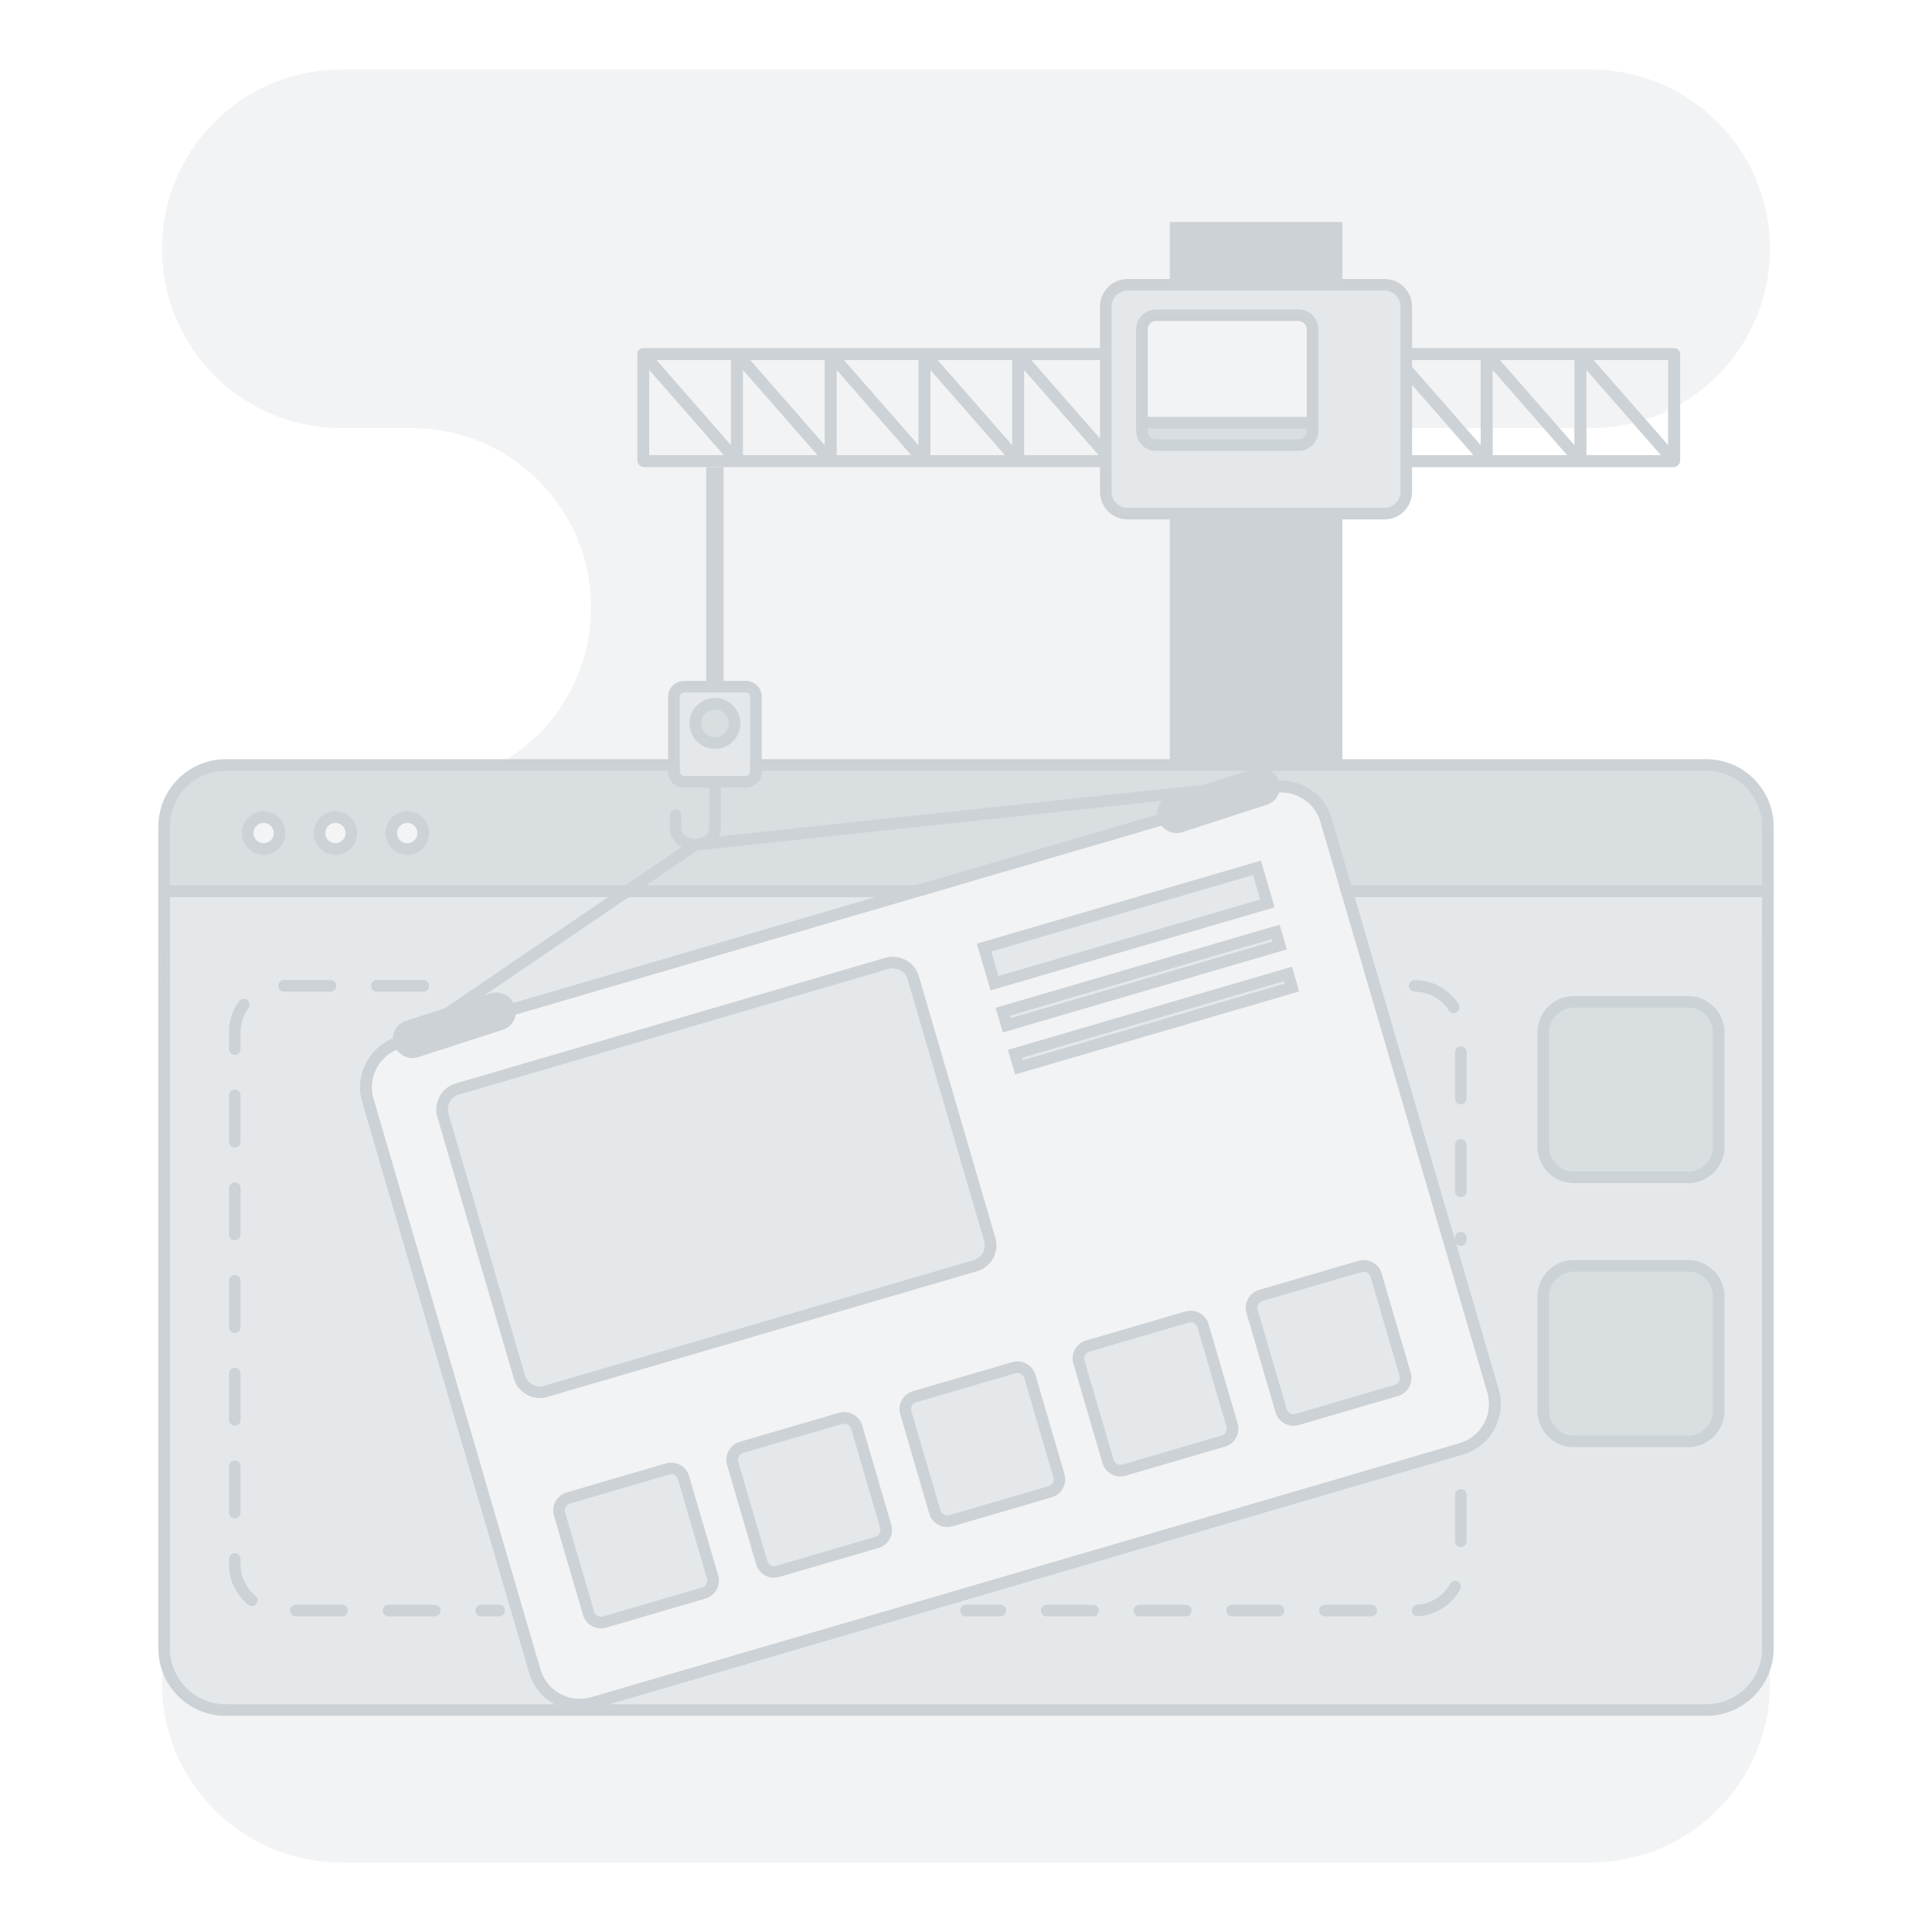 <svg xmlns="http://www.w3.org/2000/svg" id="Layer_2" data-name="Layer 2" viewBox="0 0 1000 1000"><defs><style>      .cls-1, .cls-2, .cls-3, .cls-4 {        fill: #ccd2d6;        stroke-width: 0px;      }      .cls-2 {        opacity: .75;      }      .cls-3 {        opacity: .5;      }      .cls-4, .cls-5 {        opacity: .25;      }    </style></defs><g><path class="cls-3" d="m697.12,461.29l75.64,258.58c3.77,12.86-3.61,26.33-16.46,30.08l-449.42,131.46c-12.85,3.76-26.32-3.61-30.09-16.47l-86.37-295.33c-3.77-12.86,3.61-26.33,16.46-30.08l267.48-78.24H84.96v391.94c0,17.6,14.26,31.87,31.85,31.87h766.38c17.59,0,31.85-14.27,31.85-31.87v-391.94h-217.92Zm192.49,268.91c0,8.76-7.1,15.85-15.85,15.85h-59.14c-8.75,0-15.85-7.09-15.85-15.85v-59.13c0-8.76,7.1-15.86,15.85-15.86h59.14c8.75,0,15.85,7.1,15.85,15.86v59.13Zm0-136.66c0,8.76-7.1,15.85-15.85,15.85h-59.14c-8.75,0-15.85-7.09-15.85-15.85v-59.13c0-8.76,7.1-15.86,15.85-15.86h59.14c8.75,0,15.85,7.1,15.85,15.86v59.13Z"></path><g><path class="cls-1" d="m883.19,888.1H116.81c-19.22,0-34.85-15.64-34.85-34.87v-394.94h413.34l-287.58,84.12c-5.45,1.59-9.95,5.21-12.67,10.19-2.73,4.98-3.35,10.72-1.75,16.17l86.37,295.33c3.3,11.25,15.12,17.72,26.37,14.43l449.42-131.46c5.45-1.59,9.95-5.21,12.67-10.19,2.73-4.98,3.35-10.72,1.75-16.17l-76.76-262.42h224.92v394.94c0,19.23-15.63,34.87-34.85,34.87Zm-567.98-6h567.98c15.91,0,28.85-12.95,28.85-28.87v-388.94h-210.92l74.52,254.74c2.05,6.99,1.25,14.35-2.24,20.74-3.5,6.38-9.27,11.02-16.25,13.06l-441.93,129.27ZM87.96,464.29v388.94c0,15.92,12.94,28.87,28.85,28.87h170.32c-6.19-3.34-11.09-9.05-13.22-16.32l-86.37-295.33c-2.05-6.99-1.25-14.35,2.25-20.74,3.5-6.39,9.27-11.02,16.25-13.06l247.38-72.36H87.96Z"></path><path class="cls-1" d="m873.76,749.05h-59.14c-10.39,0-18.85-8.46-18.85-18.85v-59.13c0-10.4,8.46-18.86,18.85-18.86h59.14c10.39,0,18.85,8.46,18.85,18.86v59.13c0,10.39-8.46,18.85-18.85,18.85Zm-59.14-90.84c-7.09,0-12.85,5.77-12.85,12.86v59.13c0,7.08,5.76,12.85,12.85,12.85h59.14c7.09,0,12.85-5.76,12.85-12.85v-59.13c0-7.09-5.76-12.86-12.85-12.86h-59.14Z"></path><path class="cls-1" d="m873.76,612.39h-59.14c-10.39,0-18.85-8.46-18.85-18.85v-59.13c0-10.4,8.46-18.86,18.85-18.86h59.14c10.39,0,18.85,8.46,18.85,18.86v59.13c0,10.39-8.46,18.85-18.85,18.85Zm-59.14-90.84c-7.09,0-12.85,5.77-12.85,12.86v59.13c0,7.08,5.76,12.85,12.85,12.85h59.14c7.09,0,12.85-5.76,12.85-12.85v-59.13c0-7.09-5.76-12.86-12.85-12.86h-59.14Z"></path></g><g><path class="cls-2" d="m883.19,395.96h-491.89v3.4c0,2.91-2.36,5.27-5.27,5.27h-31.94c-2.91,0-5.27-2.36-5.27-5.27v-3.4H116.81c-17.6,0-31.86,14.27-31.86,31.87v33.46h389.41l181.94-53.22c12.86-3.75,26.32,3.62,30.08,16.47l10.74,36.75h217.92v-33.46c0-17.6-14.26-31.87-31.86-31.87Zm-746.74,43.49c-4.57,0-8.27-3.7-8.27-8.27s3.7-8.26,8.27-8.26,8.26,3.7,8.26,8.26-3.7,8.27-8.26,8.27Zm37.17,0c-4.57,0-8.26-3.7-8.26-8.27s3.69-8.26,8.26-8.26,8.27,3.7,8.27,8.26-3.7,8.27-8.27,8.27Zm37.18,0c-4.57,0-8.27-3.7-8.27-8.27s3.7-8.26,8.27-8.26,8.26,3.7,8.26,8.26-3.7,8.27-8.26,8.27Z"></path><path class="cls-1" d="m918.04,464.29h-223.17l-11.37-38.9c-1.59-5.45-5.21-9.95-10.19-12.68-4.98-2.73-10.72-3.35-16.17-1.76l-182.35,53.34H81.96v-36.46c0-19.23,15.64-34.87,34.86-34.87h234.99v6.4c0,1.25,1.02,2.27,2.27,2.27h31.94c1.25,0,2.27-1.02,2.27-2.27v-6.4h494.89c19.22,0,34.86,15.64,34.86,34.87v36.46Zm-218.67-6h212.67v-30.46c0-15.92-12.94-28.87-28.86-28.87h-488.89v.4c0,4.56-3.71,8.27-8.27,8.27h-31.94c-4.56,0-8.27-3.71-8.27-8.27v-.4H116.81c-15.91,0-28.86,12.95-28.86,28.87v30.46h385.98l181.52-53.1c6.99-2.04,14.35-1.24,20.73,2.26,6.38,3.5,11.02,9.27,13.07,16.26l10.11,34.59Z"></path><path class="cls-1" d="m136.45,442.46c-6.21,0-11.27-5.06-11.27-11.27s5.05-11.26,11.27-11.26,11.26,5.05,11.26,11.26-5.05,11.27-11.26,11.27Zm0-16.53c-2.9,0-5.27,2.36-5.27,5.26s2.36,5.27,5.27,5.27,5.26-2.36,5.26-5.27-2.36-5.26-5.26-5.26Z"></path><path class="cls-1" d="m173.62,442.46c-6.21,0-11.26-5.06-11.26-11.27s5.05-11.26,11.26-11.26,11.27,5.05,11.27,11.26-5.06,11.27-11.27,11.27Zm0-16.53c-2.9,0-5.26,2.36-5.26,5.26s2.36,5.27,5.26,5.27,5.27-2.36,5.27-5.27-2.36-5.26-5.27-5.26Z"></path><path class="cls-1" d="m210.8,442.46c-6.21,0-11.27-5.06-11.27-11.27s5.06-11.26,11.27-11.26,11.26,5.05,11.26,11.26-5.05,11.27-11.26,11.27Zm0-16.53c-2.91,0-5.27,2.36-5.27,5.26s2.36,5.27,5.27,5.27,5.26-2.36,5.26-5.27-2.36-5.26-5.26-5.26Z"></path><g class="cls-5"><path class="cls-1" d="m136.45,422.93c-4.56,0-8.26,3.7-8.26,8.26s3.7,8.26,8.26,8.26,8.26-3.7,8.26-8.26-3.7-8.26-8.26-8.26Z"></path><path class="cls-1" d="m173.62,422.93c-4.56,0-8.26,3.7-8.26,8.26s3.7,8.26,8.26,8.26,8.26-3.7,8.26-8.26-3.7-8.26-8.26-8.26Z"></path><path class="cls-1" d="m210.8,422.93c-4.56,0-8.26,3.7-8.26,8.26s3.7,8.26,8.26,8.26,8.26-3.7,8.26-8.26-3.7-8.26-8.26-8.26Z"></path></g></g><g><path class="cls-1" d="m866.53,180.14c-.08,0-.17.02-.25.03-.09-.01-.17-.03-.26-.03h-138.14v6.24h38.51v44l-38.51-44v9.46l34.76,39.72h-34.76v6.24h138.14c2.01,0,3.63-1.62,3.63-3.63v-54.91c0-1.73-1.39-3.12-3.12-3.12Zm-93.9,55.42v-44l38.51,44h-38.51Zm42.27-5.18l-38.51-44h38.51v44Zm6.24,5.18v-44l38.51,44h-38.51Zm42.27-5.18l-38.51-44h38.51v44Z"></path><path class="cls-1" d="m572.37,180.14h-238.91c-.07,0-.15.02-.21.02-.83-.07-1.68.17-2.35.75-.79.69-1.14,1.68-1.05,2.64,0,.07-.02.15-.02.22v54.41c0,2.01,1.63,3.63,3.63,3.63h238.91v-11.42l-38.51-44h38.51v-6.24Zm-236.3,55.42v-44l38.51,44h-38.51Zm42.27-5.18l-38.51-44h38.51v44Zm6.24,5.18v-44l38.51,44h-38.51Zm42.27-5.18l-38.51-44h38.51v44Zm6.24,5.18v-44l38.51,44h-38.51Zm42.27-5.18l-38.51-44h38.51v44Zm6.24,5.18v-44l38.51,44h-38.51Zm42.27-5.18l-38.51-44h38.51v44Zm44.75,5.18h-38.51v-44l38.51,44Z"></path><g><path class="cls-3" d="m716.65,147.41h-133.05c-6.2,0-11.23,5.03-11.23,11.23v95.97c0,6.21,5.03,11.23,11.23,11.23h133.05c6.21,0,11.23-5.02,11.23-11.23v-95.97c0-6.2-5.02-11.23-11.23-11.23Zm-37.28,75.66c0,2.75-1.51,5.14-3.75,6.39-1.05.59-2.27.93-3.56.93h-73.7c-4.04,0-7.31-3.28-7.31-7.31v-52.6c0-4.04,3.28-7.31,7.31-7.31h73.7c4.05,0,7.31,3.28,7.31,7.31v52.6Z"></path><g><path class="cls-1" d="m716.65,268.84h-133.05c-7.85,0-14.23-6.38-14.23-14.23v-95.97c0-7.85,6.38-14.23,14.23-14.23h133.05c7.85,0,14.23,6.38,14.23,14.23v95.97c0,7.85-6.38,14.23-14.23,14.23Zm-133.05-118.43c-4.54,0-8.23,3.69-8.23,8.23v95.97c0,4.54,3.69,8.23,8.23,8.23h133.05c4.54,0,8.23-3.69,8.23-8.23v-95.97c0-4.54-3.69-8.23-8.23-8.23h-133.05Z"></path><path class="cls-1" d="m672.07,233.39h-73.7c-5.69,0-10.31-4.63-10.31-10.31v-52.6c0-5.69,4.63-10.31,10.31-10.31h73.7c5.69,0,10.31,4.63,10.31,10.31v52.6c0,3.74-2.03,7.19-5.3,9.01-1.5.85-3.24,1.3-5.01,1.3Zm-73.7-67.22c-2.38,0-4.31,1.93-4.31,4.31v52.6c0,2.38,1.93,4.31,4.31,4.31h73.7c.74,0,1.46-.19,2.08-.54,1.38-.77,2.23-2.21,2.23-3.77v-52.6c0-2.38-1.93-4.31-4.31-4.31h-73.7Z"></path></g><path class="cls-4" d="m672.07,163.17h-73.7c-4.04,0-7.31,3.28-7.31,7.31v47.22h88.32v-47.22c0-4.04-3.27-7.31-7.31-7.31Z"></path><path class="cls-2" d="m591.06,223.08c0,4.04,3.28,7.31,7.31,7.31h73.7c4.05,0,7.31-3.28,7.31-7.31v-5.38h-88.32v5.38Z"></path><path class="cls-1" d="m679.38,221.79h-88.32c-1.66,0-3-1.34-3-3s1.34-3,3-3h88.32c1.66,0,3,1.34,3,3s-1.34,3-3,3Z"></path></g><rect class="cls-1" x="365.52" y="241.81" width="9.06" height="113.62"></rect><path class="cls-3" d="m386.02,355.42h-31.94c-2.91,0-5.27,2.36-5.27,5.27v38.67c0,2.91,2.36,5.27,5.27,5.27h31.94c2.91,0,5.27-2.36,5.27-5.27v-38.67c0-2.91-2.36-5.27-5.27-5.27Zm-15.96,29.22c-5.63,0-10.18-4.57-10.18-10.18s4.56-10.18,10.18-10.18,10.17,4.56,10.17,10.18-4.56,10.18-10.17,10.18Z"></path><g><path class="cls-1" d="m386.02,407.64h-31.94c-4.56,0-8.27-3.71-8.27-8.27v-38.67c0-4.56,3.71-8.27,8.27-8.27h31.94c4.56,0,8.27,3.71,8.27,8.27v38.67c0,4.56-3.71,8.27-8.27,8.27Zm-31.94-49.22c-1.25,0-2.27,1.02-2.27,2.27v38.67c0,1.25,1.02,2.27,2.27,2.27h31.94c1.25,0,2.27-1.02,2.27-2.27v-38.67c0-1.25-1.02-2.27-2.27-2.27h-31.94Z"></path><path class="cls-1" d="m370.06,387.64c-7.27,0-13.18-5.91-13.18-13.18s5.91-13.18,13.18-13.18,13.17,5.91,13.17,13.18-5.91,13.18-13.17,13.18Zm0-20.36c-3.96,0-7.18,3.22-7.18,7.18s3.22,7.18,7.18,7.18,7.17-3.22,7.17-7.18-3.22-7.18-7.17-7.18Z"></path></g><path class="cls-2" d="m380.23,374.46c0,5.62-4.56,10.18-10.17,10.18s-10.18-4.57-10.18-10.18,4.56-10.18,10.18-10.18,10.17,4.56,10.17,10.18Z"></path><path class="cls-1" d="m359.87,440.26c-7.29,0-13.22-5.27-13.22-11.75v-6.56c0-1.66,1.34-3,3-3s3,1.34,3,3v6.56c0,3.17,3.24,5.75,7.22,5.75s7.22-2.58,7.22-5.75v-21.88c0-1.66,1.34-3,3-3s3,1.34,3,3v21.88c0,6.48-5.93,11.75-13.22,11.75Z"></path><path class="cls-1" d="m214.43,539.25c-.96,0-1.9-.46-2.48-1.31-.93-1.37-.58-3.24.79-4.17l146.07-99.41.75-.08,287.13-30.63c1.66-.18,3.13,1.02,3.3,2.66.18,1.65-1.02,3.13-2.66,3.3l-286.38,30.55-144.82,98.57c-.52.35-1.1.52-1.69.52Z"></path></g><g><path class="cls-4" d="m772.76,719.88l-75.64-258.59-10.74-36.75c-3.75-12.85-17.22-20.23-30.08-16.47l-181.94,53.22-267.48,78.24c-12.86,3.75-20.23,17.22-16.46,30.08l86.38,295.33c3.76,12.86,17.23,20.23,30.09,16.47l449.42-131.46c12.86-3.75,20.23-17.22,16.46-30.08Zm-106.09-215.77l2.05,7.01-141.25,41.31-2.05-7,141.25-41.32Zm-145.57,26.56l-2.05-7,141.25-41.32,2.05,7.01-141.25,41.31Zm129.5-81.49l3.54,12.11,1.85,6.31-141.25,41.31-5.39-18.42,99.86-29.2,41.39-12.11Zm-368.11,270.97c-5.83,1.71-11.95-1.64-13.66-7.48l-39.59-135.36c-1.71-5.83,1.64-11.95,7.48-13.66l222.3-65.02c5.83-1.71,11.95,1.63,13.67,7.47l39.58,135.36c1.72,5.83-1.63,11.95-7.47,13.66l-222.31,65.03Zm81.79,104.39l-51.36,15.02c-3.55,1.04-7.26-1-8.3-4.54l-15.02-51.36c-1.04-3.55.99-7.26,4.53-8.3l51.37-15.02c3.55-1.04,7.26.99,8.3,4.53l15.02,51.37c1.04,3.55-1,7.26-4.55,8.3Zm89.62-26.22l-51.36,15.03c-3.55,1.03-7.27-1-8.3-4.55l-15.03-51.36c-1.04-3.55,1-7.27,4.55-8.3l51.36-15.03c3.55-1.04,7.27,1,8.3,4.54l15.03,51.36c1.03,3.55-1,7.26-4.55,8.3Zm89.62-26.21l-51.37,15.02c-3.55,1.04-7.26-.99-8.3-4.53l-15.02-51.37c-1.04-3.55,1-7.26,4.53-8.3l51.37-15.02c3.55-1.04,7.26,1,8.3,4.55l15.02,51.36c1.04,3.55-.99,7.26-4.53,8.3Zm89.61-26.22l-51.36,15.03c-3.55,1.04-7.26-1-8.3-4.55l-15.03-51.36c-1.03-3.55,1-7.26,4.55-8.3l51.37-15.03c3.54-1.03,7.26,1,8.29,4.55l15.03,51.37c1.04,3.55-1,7.26-4.55,8.29Zm89.62-26.21l-51.37,15.03c-3.55,1.03-7.26-1-8.3-4.55l-15.02-51.37c-1.04-3.55,1-7.26,4.55-8.29l51.36-15.03c3.55-1.04,7.26,1,8.3,4.55l15.02,51.36c1.04,3.55-.99,7.26-4.53,8.3Z"></path><g><path class="cls-1" d="m300.1,885.39c-11.8,0-22.7-7.73-26.18-19.61l-86.38-295.33c-2.05-6.99-1.25-14.35,2.25-20.73,3.5-6.38,9.27-11.02,16.25-13.07l449.42-131.46c6.99-2.04,14.35-1.24,20.73,2.26,6.38,3.5,11.02,9.27,13.07,16.26l10.74,36.74,75.64,258.59c2.05,6.99,1.25,14.35-2.25,20.74s-9.27,11.03-16.25,13.07l-449.42,131.46c-2.54.74-5.11,1.1-7.63,1.1Zm363.03-475.31c-2,0-4.01.29-5.99.86l-449.42,131.46c-5.45,1.59-9.95,5.21-12.68,10.19-2.73,4.98-3.35,10.72-1.75,16.17l86.38,295.33c3.29,11.24,15.12,17.72,26.37,14.44l449.42-131.46c5.45-1.59,9.95-5.21,12.68-10.19s3.35-10.72,1.75-16.17h0s-75.64-258.59-75.64-258.59l-10.74-36.75c-1.59-5.45-5.21-9.95-10.19-12.68-3.17-1.74-6.66-2.62-10.18-2.62Z"></path><path class="cls-1" d="m525.44,556.15l-3.73-12.76,147.01-43.01,3.73,12.77-147.01,43Zm3.71-8.68l.36,1.24,135.49-39.63-.37-1.25-135.49,39.64Z"></path><path class="cls-1" d="m519.08,534.39l-3.73-12.76,147.01-43.01,3.73,12.77-147.01,43Zm3.71-8.68l.36,1.24,135.49-39.63-.37-1.25-135.49,39.64Z"></path><path class="cls-1" d="m512.71,512.63l-7.07-24.18,147.01-43,7.07,24.18-147.01,43Zm.37-20.1l3.7,12.66,135.49-39.63-3.7-12.66-135.49,39.63Z"></path><path class="cls-1" d="m279.4,723.61c-2.32,0-4.62-.58-6.71-1.73-3.28-1.8-5.67-4.77-6.72-8.36l-39.59-135.36c-2.17-7.41,2.1-15.21,9.52-17.38l222.3-65.02c7.41-2.16,15.21,2.1,17.39,9.5l39.59,135.37c1.05,3.58.65,7.37-1.15,10.65-1.8,3.29-4.76,5.67-8.36,6.72l-222.31,65.03c-1.3.38-2.63.57-3.95.57Zm3.11-3.45h0,0Zm179.61-218.96c-.74,0-1.5.1-2.25.32l-222.3,65.02c-4.24,1.24-6.68,5.7-5.44,9.94l39.59,135.36c.6,2.05,1.96,3.75,3.84,4.78,1.88,1.03,4.04,1.26,6.09.66l222.31-65.03c2.05-.6,3.75-1.97,4.78-3.84,1.02-1.88,1.26-4.04.65-6.09l-39.59-135.37c-1.02-3.48-4.23-5.75-7.7-5.75Z"></path><path class="cls-1" d="m311.04,842.84c-1.6,0-3.19-.4-4.64-1.2-2.27-1.24-3.92-3.29-4.65-5.78l-15.02-51.36c-.73-2.48-.45-5.1.79-7.37,1.24-2.27,3.29-3.92,5.78-4.65l51.37-15.02c2.48-.73,5.1-.45,7.37.79s3.92,3.29,4.65,5.78l15.02,51.37c.73,2.48.44,5.1-.8,7.37-1.24,2.27-3.3,3.92-5.78,4.65h0s-51.36,15.02-51.36,15.02c-.9.26-1.82.39-2.73.39Zm36.37-79.77c-.35,0-.7.05-1.05.15l-51.37,15.02c-.94.28-1.72.9-2.2,1.77-.47.86-.58,1.86-.3,2.81l15.02,51.36c.28.95.91,1.73,1.77,2.2.86.47,1.86.58,2.8.3l51.36-15.02c.95-.28,1.73-.91,2.2-1.77.47-.86.58-1.86.3-2.8l-15.02-51.37c-.28-.94-.91-1.72-1.77-2.2-.55-.3-1.15-.45-1.76-.45Zm16.88,61.47h0,0Z"></path><path class="cls-1" d="m400.67,816.63c-1.61,0-3.2-.4-4.65-1.19-2.28-1.24-3.93-3.3-4.65-5.79l-15.03-51.35c-.73-2.49-.44-5.11.8-7.38,1.25-2.27,3.3-3.92,5.78-4.64l51.35-15.03c2.49-.73,5.11-.45,7.38.8,2.27,1.25,3.92,3.3,4.64,5.78l15.03,51.35c1.49,5.13-1.46,10.52-6.58,12.02h0l-51.36,15.03c-.9.26-1.82.39-2.73.39Zm36.35-79.77c-.35,0-.7.05-1.04.15l-51.36,15.03c-.95.28-1.73.9-2.2,1.77-.48.87-.58,1.86-.31,2.81l15.03,51.36c.27.95.9,1.73,1.77,2.2.87.47,1.87.58,2.82.31l51.35-15.03c1.95-.57,3.07-2.63,2.51-4.58l-15.03-51.35c-.28-.95-.9-1.73-1.77-2.2-.55-.3-1.16-.46-1.77-.46Zm16.9,61.47h0,0Z"></path><path class="cls-1" d="m490.29,790.41c-4.19,0-8.06-2.74-9.3-6.96l-15.02-51.37c-1.5-5.12,1.44-10.51,6.57-12.02l51.37-15.02c5.12-1.5,10.52,1.45,12.02,6.58l15.02,51.36c.73,2.48.45,5.1-.79,7.37-1.24,2.27-3.29,3.92-5.78,4.65h0s-51.37,15.02-51.37,15.02c-.91.27-1.82.39-2.72.39Zm36.34-79.76c-.34,0-.69.05-1.03.15l-51.37,15.02c-1.95.57-3.07,2.63-2.5,4.58l15.02,51.37c.57,1.95,2.62,3.07,4.58,2.5l51.37-15.02c.95-.28,1.73-.91,2.2-1.77.47-.86.58-1.86.3-2.81l-15.02-51.36c-.47-1.61-1.95-2.66-3.54-2.66Zm16.91,61.47h0,0Z"></path><path class="cls-1" d="m579.92,764.2c-4.19,0-8.06-2.75-9.3-6.97l-15.03-51.36c-1.49-5.13,1.46-10.52,6.58-12.02l51.37-15.03c2.48-.72,5.1-.44,7.37.8,2.27,1.24,3.92,3.3,4.65,5.78l15.03,51.36c.73,2.48.44,5.1-.8,7.37-1.24,2.27-3.3,3.92-5.78,4.64l-51.36,15.03c-.9.27-1.82.39-2.72.39Zm36.33-79.77c-.35,0-.69.05-1.03.15l-51.36,15.03c-1.95.57-3.07,2.63-2.51,4.58l15.03,51.35c.57,1.95,2.63,3.08,4.58,2.51l51.37-15.03c.95-.27,1.73-.9,2.2-1.76s.58-1.86.3-2.8l-15.03-51.37c-.27-.95-.9-1.73-1.77-2.2-.55-.3-1.16-.46-1.77-.46Z"></path><path class="cls-1" d="m669.54,737.98c-4.2,0-8.08-2.75-9.32-6.97l-15.02-51.37c-.73-2.48-.44-5.1.8-7.37,1.24-2.27,3.3-3.92,5.79-4.64l51.35-15.03c2.48-.73,5.1-.44,7.37.8,2.27,1.24,3.92,3.29,4.65,5.78l15.02,51.36c1.5,5.12-1.44,10.52-6.57,12.02h0l-51.37,15.03c-.9.26-1.81.39-2.7.39Zm36.33-79.77c-.35,0-.7.05-1.04.15l-51.36,15.03c-.95.28-1.73.9-2.2,1.77s-.58,1.86-.3,2.8l15.02,51.37c.57,1.95,2.63,3.07,4.58,2.51l51.36-15.03c1.95-.57,3.07-2.62,2.5-4.58l-15.02-51.36c-.28-.95-.91-1.73-1.77-2.2-.55-.3-1.15-.46-1.76-.46Zm16.9,61.47h0,0Z"></path></g><rect class="cls-3" x="243.95" y="527.87" width="253.64" height="163.05" rx="11.01" ry="11.01" transform="translate(-156.17 128.6) rotate(-16.3)"></rect><rect class="cls-3" x="509.1" y="469.45" width="147.17" height="19.19" transform="translate(-111.05 182.85) rotate(-16.3)"></rect><rect class="cls-3" x="517.13" y="502.86" width="147.17" height="7.3" transform="translate(-118.44 186.21) rotate(-16.3)"></rect><rect class="cls-3" x="523.5" y="524.62" width="147.17" height="7.3" transform="translate(-124.29 188.87) rotate(-16.3)"></rect><rect class="cls-3" x="295.78" y="766.51" width="66.89" height="66.89" rx="6.69" ry="6.69" transform="translate(-211.34 124.6) rotate(-16.3)"></rect><rect class="cls-3" x="385.4" y="740.29" width="66.89" height="66.89" rx="6.69" ry="6.69" transform="translate(-200.38 148.7) rotate(-16.3)"></rect><rect class="cls-3" x="475.01" y="714.08" width="66.89" height="66.89" rx="6.69" ry="6.69" transform="translate(-189.41 172.81) rotate(-16.3)"></rect><rect class="cls-3" x="564.63" y="687.87" width="66.89" height="66.89" rx="6.69" ry="6.69" transform="translate(-178.45 196.91) rotate(-16.3)"></rect><rect class="cls-3" x="654.25" y="661.65" width="66.89" height="66.89" rx="6.69" ry="6.69" transform="translate(-167.49 221.02) rotate(-16.3)"></rect><rect class="cls-1" x="202.39" y="520.76" width="65.62" height="19.83" rx="9.53" ry="9.53" transform="translate(-152.1 98.32) rotate(-17.95)"></rect><rect class="cls-1" x="597.85" y="404.31" width="65.62" height="19.83" rx="9.53" ry="9.53" transform="translate(-96.96 214.53) rotate(-17.95)"></rect></g><rect class="cls-1" x="605.45" y="265.84" width="89.36" height="130.12"></rect><rect class="cls-1" x="605.45" y="114.9" width="89.36" height="32.52"></rect><g><path class="cls-1" d="m258.36,836.62h-9.28c-1.66,0-3-1.34-3-3s1.34-3,3-3h9.28c1.66,0,3,1.34,3,3s-1.34,3-3,3Zm-33.28,0h-24c-1.66,0-3-1.34-3-3s1.34-3,3-3h24c1.66,0,3,1.34,3,3s-1.34,3-3,3Zm-48,0h-24c-1.66,0-3-1.34-3-3s1.34-3,3-3h24c1.66,0,3,1.34,3,3s-1.34,3-3,3Zm-46.76-5.35c-.67,0-1.34-.22-1.89-.67-6.3-5.13-9.92-12.73-9.92-20.86v-2.78c0-1.66,1.34-3,3-3s3,1.34,3,3v2.78c0,6.31,2.81,12.22,7.71,16.2,1.28,1.05,1.48,2.94.43,4.22-.59.73-1.46,1.11-2.33,1.11Zm-8.81-45.31c-1.66,0-3-1.34-3-3v-24c0-1.66,1.34-3,3-3s3,1.34,3,3v24c0,1.66-1.34,3-3,3Zm0-48c-1.66,0-3-1.34-3-3v-24c0-1.66,1.34-3,3-3s3,1.34,3,3v24c0,1.66-1.34,3-3,3Zm0-48c-1.66,0-3-1.34-3-3v-24c0-1.66,1.34-3,3-3s3,1.34,3,3v24c0,1.66-1.34,3-3,3Zm0-48c-1.66,0-3-1.34-3-3v-24c0-1.66,1.34-3,3-3s3,1.34,3,3v24c0,1.66-1.34,3-3,3Zm0-48c-1.66,0-3-1.34-3-3v-24c0-1.66,1.34-3,3-3s3,1.34,3,3v24c0,1.66-1.34,3-3,3Zm0-48c-1.66,0-3-1.34-3-3v-8.8c0-5.8,1.82-11.32,5.26-15.97.98-1.33,2.86-1.61,4.2-.63,1.33.99,1.61,2.86.63,4.2-2.67,3.61-4.08,7.9-4.08,12.41v8.8c0,1.66-1.34,3-3,3Zm97.55-32.69h-24c-1.66,0-3-1.34-3-3s1.34-3,3-3h24c1.66,0,3,1.34,3,3s-1.34,3-3,3Zm-48,0h-24c-1.66,0-3-1.34-3-3s1.34-3,3-3h24c1.66,0,3,1.34,3,3s-1.34,3-3,3Z"></path><path class="cls-1" d="m709.76,836.62h-24c-1.66,0-3-1.34-3-3s1.34-3,3-3h24c1.66,0,3,1.34,3,3s-1.34,3-3,3Zm-48,0h-24c-1.66,0-3-1.34-3-3s1.34-3,3-3h24c1.66,0,3,1.34,3,3s-1.34,3-3,3Zm-48,0h-24c-1.66,0-3-1.34-3-3s1.34-3,3-3h24c1.66,0,3,1.34,3,3s-1.34,3-3,3Zm-48,0h-24c-1.66,0-3-1.34-3-3s1.34-3,3-3h24c1.66,0,3,1.34,3,3s-1.34,3-3,3Zm-48,0h-17.76c-1.66,0-3-1.34-3-3s1.34-3,3-3h17.76c1.66,0,3,1.34,3,3s-1.34,3-3,3Zm216-.05c-1.57,0-2.89-1.22-2.99-2.81-.1-1.65,1.15-3.08,2.81-3.18,7.16-.45,13.5-4.48,16.97-10.79.8-1.45,2.62-1.98,4.07-1.18,1.45.8,1.98,2.62,1.18,4.08-4.47,8.11-12.63,13.3-21.85,13.88-.06,0-.13,0-.19,0Zm22.36-35.83c-1.66,0-3-1.34-3-3v-24c0-1.66,1.34-3,3-3s3,1.34,3,3v24c0,1.66-1.34,3-3,3Z"></path><path class="cls-1" d="m756.12,644.88c-1.66,0-3-1.34-3-3v-1.25c0-1.66,1.34-3,3-3s3,1.34,3,3v1.25c0,1.66-1.34,3-3,3Zm0-25.25c-1.66,0-3-1.34-3-3v-24c0-1.66,1.34-3,3-3s3,1.34,3,3v24c0,1.66-1.34,3-3,3Zm0-48c-1.66,0-3-1.34-3-3v-24c0-1.66,1.34-3,3-3s3,1.34,3,3v24c0,1.66-1.34,3-3,3Zm-3.72-47.28c-.99,0-1.96-.49-2.53-1.39-3.86-6.06-10.45-9.68-17.63-9.68-1.66,0-3-1.34-3-3s1.34-3,3-3c9.24,0,17.72,4.66,22.69,12.46.89,1.4.48,3.25-.92,4.14-.5.32-1.06.47-1.61.47Z"></path></g><path class="cls-2" d="m889.61,534.41v59.13c0,8.76-7.1,15.85-15.85,15.85h-59.14c-8.75,0-15.85-7.09-15.85-15.85v-59.13c0-8.76,7.1-15.86,15.85-15.86h59.14c8.75,0,15.85,7.1,15.85,15.86Z"></path><path class="cls-2" d="m889.61,671.07v59.13c0,8.76-7.1,15.85-15.85,15.85h-59.14c-8.75,0-15.85-7.09-15.85-15.85v-59.13c0-8.76,7.1-15.86,15.85-15.86h59.14c8.75,0,15.85,7.1,15.85,15.86Z"></path></g><g><path class="cls-4" d="m498.81,595.4l-26.11-89.3c-.59-2-1.7-3.7-3.14-5.01,1.44,1.31,2.55,3.01,3.14,5.02l26.12,89.29Z"></path><path class="cls-4" d="m475.85,755.17l8.02,27.44c.71,2.43,2.68,4.15,4.99,4.65-2.31-.51-4.28-2.23-4.99-4.66l-8.02-27.43Z"></path><rect class="cls-4" x="520.09" y="523.52" width="0" height="7.29" transform="translate(-132.03 176.26) rotate(-17.1)"></rect><polygon class="cls-4" points="474.36 461.29 464.59 461.29 464.57 461.29 474.35 461.29 474.36 461.29"></polygon><path class="cls-4" d="m473.39,722.93c-1.38.41-2.53,1.22-3.36,2.28.83-1.05,1.98-1.87,3.37-2.28l31.39-9.18-31.4,9.18Z"></path><path class="cls-4" d="m605.45,265.84h-21.85c-6.2,0-11.23-5.02-11.23-11.23v-12.8h-197.79v113.61h11.44c2.91,0,5.27,2.36,5.27,5.27v35.27h214.15v-130.12Z"></path><path class="cls-4" d="m510.83,650.75c.99-1.46,1.62-3.14,1.83-4.92-.21,1.77-.84,3.46-1.83,4.92Z"></path><path class="cls-4" d="m379.23,757.45l7.1,24.27-7.1-24.28c-.71-2.44.03-4.96,1.71-6.63-1.68,1.67-2.43,4.19-1.71,6.63Z"></path><path class="cls-4" d="m458.46,790.03c.18.6.26,1.21.26,1.81,0-.6-.09-1.21-.26-1.82l-8.67-29.63,8.67,29.64Z"></path><polygon class="cls-4" points="324.56 461.29 92.28 461.29 92.27 461.29 324.56 461.29 324.56 461.29"></polygon><polygon class="cls-4" points="361.78 696.97 361.78 696.97 389.09 688.98 361.78 696.97"></polygon><path class="cls-4" d="m400.61,813.62c.64,0,1.3-.08,1.95-.27l34.3-10.04-34.31,10.04c-.65.19-1.3.27-1.94.27Z"></path><path class="cls-4" d="m442.64,736.93c-1.56-2.43-4.59-3.65-7.5-2.8l-19.53,5.72,19.53-5.71c2.91-.85,5.94.37,7.5,2.8Z"></path><rect class="cls-4" x="526.45" y="545.28" width="0" height="7.29" transform="translate(-143.67 189.19) rotate(-17.97)"></rect><path class="cls-4" d="m647.85,676.16c.11-.99.45-1.93.97-2.76-.52.83-.86,1.77-.97,2.76Z"></path><path class="cls-4" d="m637.69,737.61h0c.76,2.59-.13,5.26-2.04,6.92,1.91-1.66,2.8-4.33,2.04-6.92Z"></path><polygon class="cls-4" points="666.68 504.11 641.7 511.41 666.68 504.11 668.73 511.11 557.75 543.57 668.73 511.12 666.68 504.11"></polygon><polygon class="cls-4" points="697.12 461.29 907.72 461.29 907.72 461.29 697.12 461.29 697.12 461.29"></polygon><path class="cls-4" d="m618.99,682.04c-1.4-.63-3.02-.8-4.61-.34l-38.37,11.23,38.37-11.22c1.59-.47,3.21-.3,4.62.34Z"></path><path class="cls-4" d="m176.64,221.59h36.47c51.25,0,92.8,41.55,92.8,92.8,0,25.63-10.39,48.83-27.18,65.62-6.29,6.28-13.47,11.67-21.34,15.95h91.41v-35.27c0-2.91,2.36-5.27,5.27-5.27h11.44v-113.61h-32.07c-2,0-3.63-1.62-3.63-3.63v-54.41c0-.07.02-.15.02-.22-.09-.96.26-1.96,1.05-2.64.67-.58,1.52-.82,2.35-.75.06,0,.14-.02.21-.02h238.91v-21.5c0-6.2,5.03-11.23,11.23-11.23h21.85v-32.52h89.36v32.52h21.85c6.21,0,11.23,5.03,11.23,11.23v21.5h138.14c.09,0,.17.02.26.03.08-.01.17-.03.25-.03,1.73,0,3.12,1.39,3.12,3.12v25.97c7.08-4.09,13.58-9.08,19.33-14.82,16.79-16.79,27.18-40,27.18-65.62,0-51.25-41.55-92.8-92.8-92.8H176.64c-25.63,0-48.83,10.39-65.62,27.18-16.79,16.79-27.18,40-27.18,65.62,0,51.25,41.55,92.8,92.8,92.8Z"></path><polygon class="cls-4" points="509.36 490.49 514.75 508.91 514.75 508.91 509.36 490.5 575.46 471.16 509.36 490.49"></polygon><path class="cls-4" d="m577.88,760.88c1.23.39,2.58.44,3.91.05l9.53-2.79-9.53,2.79c-1.33.39-2.68.35-3.91-.05Z"></path><path class="cls-4" d="m533.05,712.46c-.04-.15-.1-.3-.15-.44.05.14.11.29.15.44l2.16,7.4-2.16-7.4Z"></path><path class="cls-4" d="m543.54,772.12c2.44-.71,4.16-2.69,4.66-5.01-.5,2.32-2.23,4.29-4.66,5l-22.14,6.48,22.14-6.47Z"></path><path class="cls-4" d="m558.46,705.02l9.06,30.95-9.06-30.96c-.21-.7-.29-1.41-.26-2.11-.02.7.05,1.41.26,2.11Z"></path><path class="cls-4" d="m621.51,683.99c-.61-.78-1.39-1.41-2.27-1.85.87.44,1.65,1.07,2.27,1.85Z"></path><path class="cls-4" d="m229.26,577.32c-.81-2.76-.47-5.58.71-7.97-1.19,2.39-1.52,5.21-.72,7.97l4.53,15.48h0l-4.53-15.48Z"></path><polygon class="cls-4" points="807.2 221.59 814.91 221.59 814.91 186.38 776.39 186.38 807.2 221.59"></polygon><polygon class="cls-4" points="772.64 221.59 798.92 221.59 772.64 191.56 772.64 221.59"></polygon><path class="cls-4" d="m821.15,221.59h2.21c7.51,0,14.81-.9,21.8-2.58l-24.02-27.44v30.02Z"></path><path class="cls-4" d="m851.81,217.13c3.99-1.28,7.87-2.83,11.6-4.62v-26.13h-38.51l26.91,30.75Z"></path><polygon class="cls-4" points="662.36 489.36 662.36 489.36 564.77 517.9 662.36 489.36"></polygon><polygon class="cls-4" points="758.69 221.59 766.4 221.59 766.4 186.38 727.89 186.38 758.69 221.59"></polygon><polygon class="cls-4" points="660.31 482.35 628.09 491.78 660.31 482.35 661.72 487.16 660.31 482.35"></polygon><path class="cls-4" d="m883.19,885.1H116.81c-16.66,0-30.32-12.8-31.72-29.11-.82,4.95-1.25,10.03-1.25,15.21,0,51.26,41.55,92.81,92.8,92.81h646.72c25.63,0,48.82-10.39,65.62-27.18,16.79-16.8,27.18-40.01,27.18-65.63,0-5.18-.43-10.26-1.25-15.21-1.4,16.3-15.06,29.11-31.72,29.11Z"></path><polygon class="cls-4" points="727.89 221.59 750.41 221.59 727.89 195.85 727.89 221.59"></polygon><path class="cls-4" d="m84.96,485.55c-.74,4.71-1.12,9.53-1.12,14.45s.39,9.74,1.12,14.45v-28.89Z"></path><path class="cls-4" d="m915.04,514.44c.74-4.71,1.12-9.53,1.12-14.45s-.39-9.74-1.12-14.45v28.89Z"></path><polygon class="cls-4" points="656 467.6 656 467.6 565.7 494.01 656 467.6"></polygon><path class="cls-4" d="m671.4,734.72l32.85-9.61h0s-32.85,9.61-32.85,9.61c-3.55,1.04-7.26-1-8.3-4.54l-9.86-33.71,9.86,33.71c1.04,3.55,4.75,5.57,8.3,4.55Z"></path><polygon class="cls-4" points="433.08 235.57 471.6 235.57 433.08 191.56 433.08 235.57"></polygon><polygon class="cls-4" points="572.37 186.38 533.85 186.38 572.37 230.39 572.37 186.38"></polygon><polygon class="cls-4" points="378.33 186.38 339.82 186.38 378.33 230.39 378.33 186.38"></polygon><path class="cls-4" d="m367.13,822.87c-.76.76-1.72,1.34-2.83,1.67l-38.62,11.3,38.62-11.29c1.11-.33,2.07-.91,2.84-1.67Z"></path><path class="cls-4" d="m276.79,864.94l-25.03-85.57v.02s25.02,85.55,25.02,85.55c2.6,8.88,9.83,15.14,18.29,16.93-8.46-1.79-15.68-8.05-18.28-16.93Z"></path><polygon class="cls-4" points="384.58 235.57 423.09 235.57 384.58 191.56 384.58 235.57"></polygon><path class="cls-4" d="m353.82,764.88l9.52,32.54-9.51-32.54c-.62-2.12-2.2-3.69-4.13-4.4,1.93.71,3.51,2.28,4.13,4.4Z"></path><polygon class="cls-4" points="336.07 235.57 374.58 235.57 336.07 191.56 336.07 235.57"></polygon><polygon class="cls-4" points="523.86 186.38 485.35 186.38 523.86 230.39 523.86 186.38"></polygon><polygon class="cls-4" points="481.59 235.57 520.1 235.57 481.59 191.56 481.59 235.57"></polygon><polygon class="cls-4" points="530.1 235.57 568.61 235.57 530.1 191.56 530.1 235.57"></polygon><polygon class="cls-4" points="475.35 186.38 436.84 186.38 475.35 230.39 475.35 186.38"></polygon><path class="cls-4" d="m294.15,775.36c-1.88.55-3.33,1.86-4.13,3.5.8-1.64,2.25-2.95,4.13-3.5l9.76-2.85-9.76,2.85Z"></path><polygon class="cls-4" points="426.84 186.38 388.33 186.38 426.84 230.39 426.84 186.38"></polygon></g></svg>